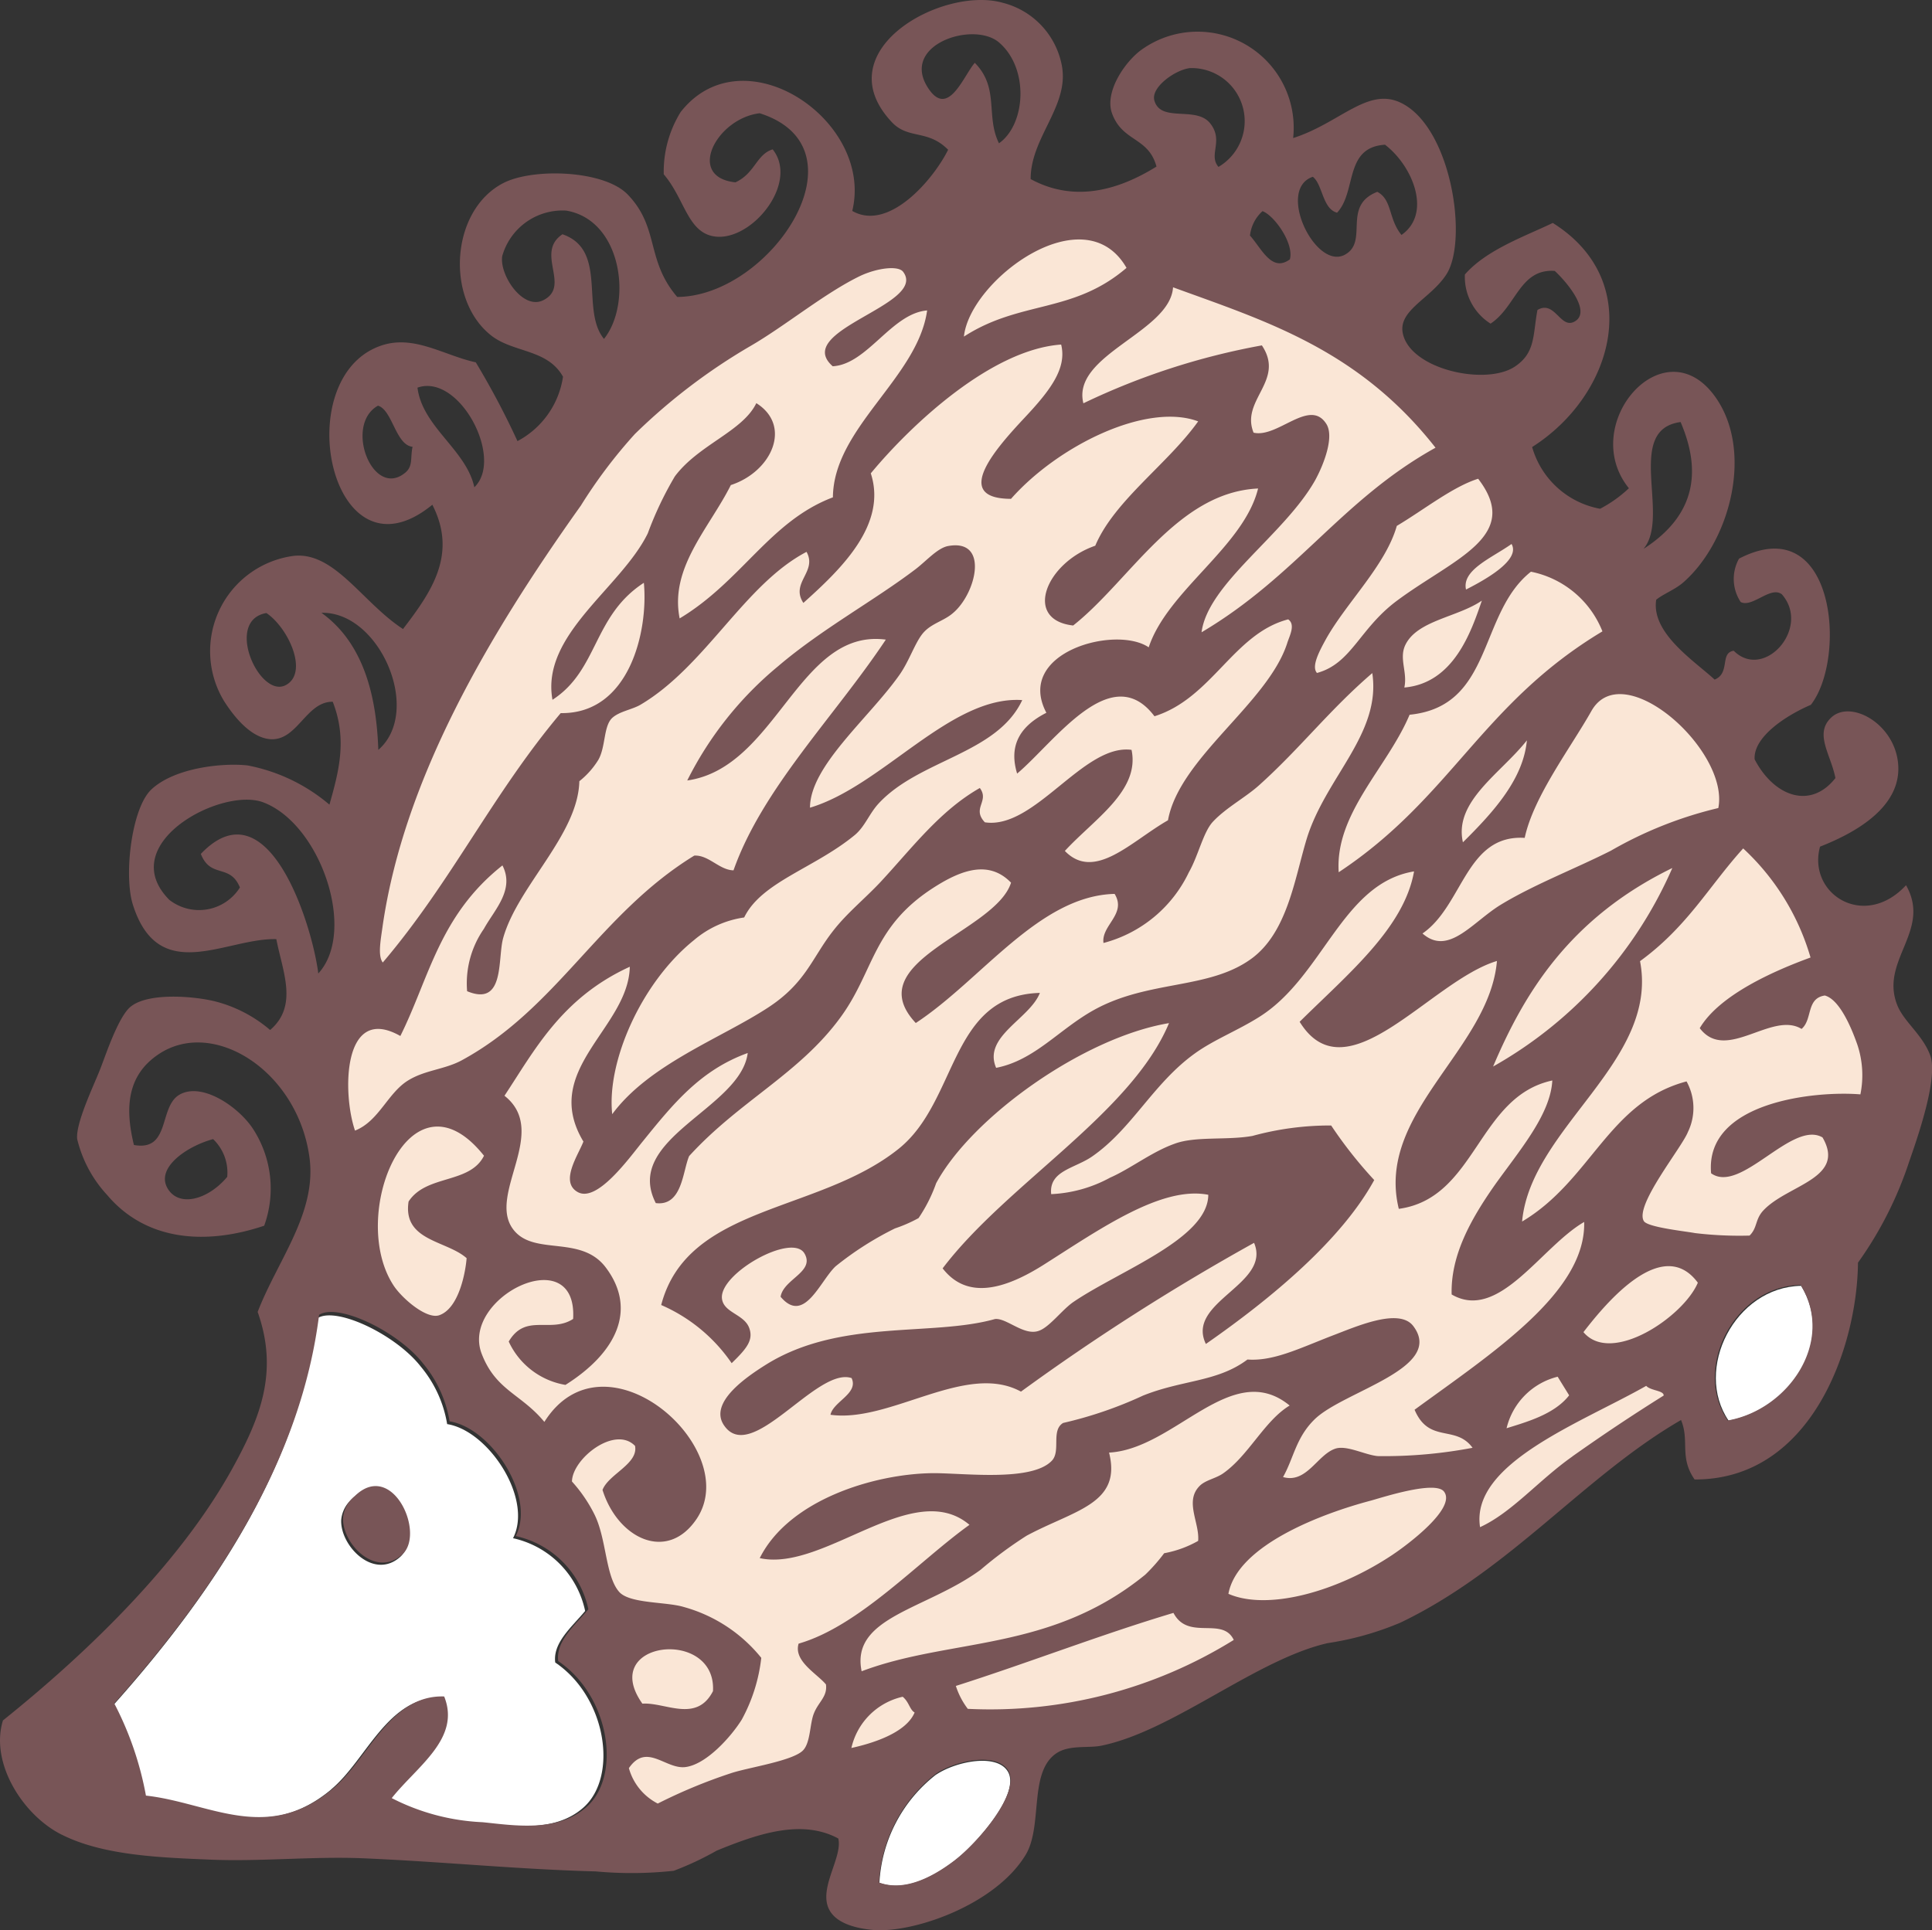 <svg xmlns="http://www.w3.org/2000/svg" width="108" height="107.927" viewBox="0 0 108 107.927">
  <rect x="0" y="0" width="108" height="107.927" fill="#333333" stroke="none"/>
  <g id="_1" data-name="1" transform="translate(0)">
    <path id="パス_44822" data-name="パス 44822" d="M488.174,479.382a93.346,93.346,0,0,0-.448-9.96c-.449-2.3,1.346-7.048,1.346-7.048s1.048-8.121,1.646-9.194,9.128-17.469,9.128-17.469,3.442-6.59,6.285-8.121,10.026-5.516,12.569-5.977,10.325-2.451,14.216-.919,14.514,7.049,17.956,11.952a64.431,64.431,0,0,0,7.931,9.041l7.033,9.347,5.985,10.727,2.544,9.194-2.993,5.977s-4.339.766-6.135,3.217a11.915,11.915,0,0,0-1.8,6.13,76.509,76.509,0,0,0-13.206,9.309s-8.978,3.332-10.1,4.137a44.232,44.232,0,0,1-10.774,4.482c-3.479.69-9.539,1.38-11.559,3.1s-11.9,3.333-11.9,3.333L503.774,508s-.449-5.056-.674-6.551-.112-4.252-1.235-6.665-5.724-8.39-5.724-8.39l-3.03-3.447Z" transform="translate(-468.653 -408.114)" fill="#fae6d6"/>
    <g id="グループ_5802" data-name="グループ 5802" transform="translate(0 0)">
      <path id="パス_44823" data-name="パス 44823" d="M583.94,501.55c3.387-.6,5.988-4.409,4.055-7.538-3.716.069-6.009,4.671-4.055,7.538" transform="translate(-487.31 -422.117)" fill="#fff"/>
      <path id="パス_44824" data-name="パス 44824" d="M528.676,527.571a8.225,8.225,0,0,0-3.175,6.058c1.246.455,2.718-.091,4.228-1.252,1.228-.942,3.721-3.787,2.934-5-.65-1-2.9-.529-3.987.2" transform="translate(-476.342 -428.352)" fill="#fff"/>
      <path id="パス_44825" data-name="パス 44825" d="M484.831,522.361c1.964-1.627,3.154-5.231,6.188-5.127.935,2.334-1.507,3.877-2.917,5.651a12.113,12.113,0,0,0,5.043,1.341c1.672.167,4.141.595,5.765-.83,1.974-1.712,1.334-6.177-1.555-8.128-.141-1.11.918-1.974,1.672-2.88a5.281,5.281,0,0,0-4.031-4.07c1.128-2.212-1.366-6.015-3.683-6.38a6.719,6.719,0,0,0-1.48-3.223c-1.382-1.771-4.711-3.37-5.767-2.7-.984,7.856-5.421,14.908-11.389,21.609a18.109,18.109,0,0,1,1.762,5.127c3.528.388,6.7,2.694,10.394-.385m1.218-16.286c2.084-2.033,3.956,2.083,2.649,3.272-1.482,1.344-3.378-.608-3.309-2.061a1.744,1.744,0,0,1,.661-1.211" transform="translate(-466.317 -422.311)" fill="#fff"/>
      <path id="パス_44826" data-name="パス 44826" d="M468.248,507.795c2.328,1.164,5.516,1.269,8.318,1.387,2.881.116,5.859-.208,8.712-.068,4.384.194,8.462.609,12.806.725a21.83,21.83,0,0,0,4.351-.035,16.835,16.835,0,0,0,2.4-1.126c2.379-.978,4.79-1.766,6.8-.679.256,1.059-1.141,2.794-.5,3.99.432.824,1.67,1.045,2.362,1.115,2.186.24,6.886-1.34,8.611-4.19.969-1.608.169-4.553,1.667-5.644.723-.531,1.816-.309,2.559-.46,4.012-.816,8.681-4.841,12.676-5.739a16.766,16.766,0,0,0,4.059-1.147c6.153-2.952,10.258-8.187,15.676-11.325.488,1.168-.11,2.076.758,3.325,6.56.021,9.091-7.442,9.133-12.122a20.932,20.932,0,0,0,2.849-5.609c.429-1.246,1.667-4.711,1.186-5.992-.425-1.14-1.449-1.855-1.826-2.769-1.034-2.519,1.932-4.177.477-6.735-2.338,2.523-5.526.478-4.807-2.157,2.89-1.132,4.679-2.744,4.336-4.872s-2.718-3.353-3.742-2.315c-.913.9.018,2.051.266,3.353-1.411,1.795-3.455,1-4.516-1.049-.08-1.235,1.708-2.431,3.143-3.047,2.034-2.6,1.373-10.956-4.015-8.174a2.336,2.336,0,0,0,.094,2.428c.653.33,1.67-.915,2.3-.433,1.646,1.878-1,4.848-2.69,3.156-.792.116-.176,1.253-1.069,1.612-1.127-1.042-3.555-2.594-3.265-4.463.36-.305,1.01-.549,1.478-.939,2.635-2.273,3.977-7.318,1.854-10.362-2.871-4.107-7.737,1.5-4.859,5.066a7.217,7.217,0,0,1-1.609,1.147,4.864,4.864,0,0,1-3.8-3.451c4.613-2.931,6.311-9.3,1.154-12.53-1.566.753-3.71,1.5-4.913,2.882a3.093,3.093,0,0,0,1.435,2.748c1.441-.954,1.632-3.086,3.589-2.948.792.738,2.041,2.322,1.1,2.835-.791.43-1.093-1.223-2.068-.651-.263,1.408-.1,2.389-1.262,3.166-1.612,1.071-5.72.18-6.242-1.766-.377-1.365,1.508-1.991,2.414-3.389,1.231-1.906.28-8.285-2.58-9.612-1.84-.858-3.4,1.165-5.986,1.988a5.372,5.372,0,0,0-8.546-4.887c-.913.7-1.992,2.329-1.584,3.494.581,1.622,2.034,1.312,2.491,2.987-2.66,1.654-4.991,1.808-7.034.7-.01-2.333,2.171-4.082,1.743-6.347a4.477,4.477,0,0,0-3.323-3.515c-3.379-.947-9.943,2.7-6.17,6.69.917.967,2,.379,3.136,1.533-.861,1.724-3.344,4.581-5.359,3.42,1.227-5.049-6.1-10-9.594-5.528a6.33,6.33,0,0,0-.944,3.48c1.121,1.309,1.31,3.075,2.631,3.433,2.1.563,5-2.892,3.458-4.827-.91.278-.989,1.344-2.082,1.843-2.784-.291-1.054-3.578,1.356-3.863,6.142,1.956.608,10.246-4.611,10.271-1.763-2.059-.985-3.864-2.749-5.707-1.3-1.386-5.3-1.52-6.968-.662-2.965,1.524-3.259,6.53-.658,8.543,1.238.953,3.13.739,3.991,2.287a4.878,4.878,0,0,1-2.545,3.6,44.8,44.8,0,0,0-2.331-4.405c-1.8-.39-3.483-1.583-5.339-.918-5.177,1.844-2.743,13.515,2.911,8.881,1.418,2.772-.049,4.873-1.639,6.949-2.269-1.474-3.828-4.345-6.122-4.089a5.378,5.378,0,0,0-3.887,8.11c.509.8,1.47,2.068,2.612,2.14,1.5.084,1.984-2.115,3.468-2.094.834,2.129.324,3.944-.184,5.753A9.938,9.938,0,0,0,478.619,448c-1.345-.154-4.046.106-5.371,1.331-1.128,1.037-1.556,4.824-1.051,6.439,1.442,4.588,5.2,1.868,8.024,1.942.345,1.8,1.241,3.726-.347,5.08a7.623,7.623,0,0,0-3.047-1.593c-1.182-.3-3.713-.511-4.717.264-.733.538-1.491,2.935-1.771,3.606-.342.865-1.342,2.945-1.251,3.818a6.994,6.994,0,0,0,1.67,3.124c2.2,2.61,5.568,2.808,8.785,1.724a6.121,6.121,0,0,0-.605-5.383c-.786-1.236-2.889-2.7-4.161-1.925-1.13.7-.477,3.164-2.517,2.794-.5-2.048-.4-3.885,1.38-5.074,3.064-2.055,7.767.939,8.431,5.753.432,3.111-1.767,5.739-2.894,8.655,1.193,3.365.132,5.954-1.421,8.768-2.811,5.085-7.75,10.007-12.817,14.074-.74,2.4,1.145,5.334,3.31,6.4m12.488-64.283c-1.466.745-3.437-3.628-1.071-4.036,1.24.833,2.382,3.361,1.071,4.036m-4.05,25.379a2.588,2.588,0,0,1,.789,2.111c-1.058,1.266-2.666,1.717-3.314.676-.736-1.179,1.083-2.4,2.525-2.787m35.68,34.045a3.793,3.793,0,0,1,2.867-2.865c.356.286.391.725.668.88-.5,1.19-2.5,1.758-3.535,1.984m14.408-16.516c3.68-.2,6.858-5.285,10.091-2.631-1.407.847-2.289,2.793-3.718,3.793-.429.3-1.02.376-1.342.732-.809.855.035,2.043-.055,3.043a6.053,6.053,0,0,1-1.9.69,9.8,9.8,0,0,1-1.058,1.2c-5.319,4.335-10.887,3.522-15.853,5.4-.63-3.043,3.62-3.445,6.657-5.68a22.592,22.592,0,0,1,2.566-1.9c2.677-1.439,5.336-1.774,4.607-4.651m-8.611,22.786c-1.516,1.164-3,1.717-4.247,1.256a8.272,8.272,0,0,1,3.191-6.09c1.093-.729,3.351-1.2,4.01-.2.787,1.221-1.716,4.085-2.954,5.032m.715-8.452a4.262,4.262,0,0,1-.667-1.281c4.043-1.287,8.137-2.882,12.164-4.084.825,1.579,2.737.179,3.371,1.512a25.81,25.81,0,0,1-14.867,3.853m23.768-8.631c-3.188,2.133-7.041,3.142-9.2,2.2.5-2.712,5.215-4.489,7.985-5.218.712-.2,3.579-1.126,4.066-.5.72.932-2.1,3.016-2.853,3.518m-.826-5.5c-.709-.046-1.784-.651-2.427-.405-.986.356-1.584,1.949-2.891,1.576.6-1.066.72-2.2,1.753-3.216,1.6-1.588,7.322-2.85,5.526-5.228-.8-1.052-3.229.049-4.557.549-1.847.718-3.275,1.428-4.711,1.323-1.687,1.266-3.62,1.126-5.844,2.02a22.6,22.6,0,0,1-4.461,1.527c-.689.418-.118,1.565-.626,2.107-1.127,1.194-4.907.693-6.653.7-3.242.032-8.034,1.468-9.68,4.75,3.587.8,8.563-4.536,11.724-1.861-2.835,2.03-6.169,5.672-9.552,6.643-.29.975,1.013,1.665,1.529,2.28.093.682-.418.975-.671,1.614-.242.584-.183,1.679-.637,2.1-.619.576-3.039.932-3.994,1.248a29.4,29.4,0,0,0-4.1,1.7,3.178,3.178,0,0,1-1.614-1.981c1-1.457,2.064.1,3.185-.063,1.169-.165,2.538-1.707,3.126-2.652a9.382,9.382,0,0,0,1.09-3.452A8.456,8.456,0,0,0,503,495.054c-.986-.3-3.016-.179-3.611-.841-.782-.887-.7-2.976-1.394-4.353a8.156,8.156,0,0,0-1.248-1.822c.02-1.278,2.4-3.153,3.526-1.992.194,1.006-1.483,1.58-1.818,2.462.85,2.714,3.6,4.061,5.249,1.637,2.67-3.924-5.121-10.8-8.5-5.44-1.3-1.572-2.708-1.752-3.5-3.8-1.224-3.16,5.367-6.4,5.108-1.957-1.27.821-2.649-.345-3.6,1.264a4.271,4.271,0,0,0,3.171,2.424c2.884-1.819,4-4.233,2.266-6.549-1.4-1.889-4.075-.612-5.209-2.177-1.418-1.956,2.071-5.44-.466-7.441,1.663-2.509,3.178-5.464,7.006-7.213-.07,3.441-5.011,5.749-2.593,9.774-.287.753-1.335,2.251-.322,2.822,1.086.615,2.874-1.894,3.652-2.847,1.685-2.08,3.206-3.969,5.855-4.926-.391,3.111-6.993,4.768-5.139,8.392,1.48.186,1.5-1.788,1.864-2.629,2.819-3.092,6.156-4.592,8.467-7.765,1.9-2.6,1.77-5.084,5.285-7.3,1.542-.975,3.039-1.465,4.243-.222-.878,2.773-8.559,4.388-5.326,7.847,3.673-2.411,6.886-7.114,11.115-7.22.692,1.129-.757,1.756-.622,2.745a7.354,7.354,0,0,0,4.773-3.952c.529-.925.805-2.255,1.348-2.832.734-.785,1.834-1.362,2.591-2.048,2.283-2.051,3.925-4.208,6.315-6.259.511,3.4-2.622,5.83-3.673,9.289-.668,2.209-1.072,5.218-3.092,6.686-2.386,1.734-5.737,1.172-8.784,2.856-1.975,1.095-3.32,2.818-5.478,3.241-.761-1.755,1.878-2.733,2.445-4.19-5.064.14-4.562,6.041-7.889,8.712-4.5,3.617-11.81,3.124-13.28,8.739a9.232,9.232,0,0,1,3.939,3.252c.838-.81,1.215-1.281.993-1.936-.263-.8-1.425-.866-1.532-1.657-.2-1.4,3.918-3.726,4.61-2.54.6,1.03-1.176,1.428-1.335,2.42,1.318,1.566,2.193-.869,3.071-1.7a17.824,17.824,0,0,1,3.323-2.122,7.977,7.977,0,0,0,1.318-.577,8.531,8.531,0,0,0,.982-1.946c1.983-3.68,8.217-8.153,13.018-8.955-2.106,5.053-9.078,8.993-12.654,13.712,1.359,1.756,3.438,1.2,5.668-.214,3.124-1.981,6.571-4.413,9.182-3.9-.01,2.453-4.938,4.23-7.518,5.978-.637.426-1.359,1.428-1.958,1.629-.833.3-1.811-.742-2.454-.658-3.559,1-8.709-.035-12.838,2.576-1.11.7-3.109,2.086-2.331,3.324,1.512,2.362,5.2-3.261,7.159-2.6.405.865-1.03,1.312-1.179,2.051,3.344.469,7.577-2.973,10.648-1.294a126.05,126.05,0,0,1,13.03-8.319c.987,2.322-3.838,3.29-2.694,5.654,3.738-2.6,7.6-5.847,9.411-9.165a24.3,24.3,0,0,1-2.407-3.051,16.4,16.4,0,0,0-4.4.584c-1.428.257-3.206,0-4.368.443-1.258.447-2.438,1.384-3.59,1.89a7.573,7.573,0,0,1-3.293.922c-.135-1.319,1.325-1.431,2.3-2.114,2.224-1.545,3.4-4.075,5.727-5.75,1.079-.778,2.411-1.288,3.621-2.055,3.569-2.252,4.61-7.462,8.636-8.127-.553,3.16-3.69,5.732-6.395,8.409,2.625,4.251,7.321-2.287,11.029-3.4-.422,4.958-6.8,8.508-5.486,13.859,4.33-.591,4.4-6.277,8.581-7.177-.1,1.91-1.84,3.916-3.22,5.851-1.363,1.949-2.466,3.944-2.407,6.113,2.632,1.538,4.987-2.65,7.408-4.054.107,3.926-5.126,7.318-9.48,10.5.81,1.911,2.289.82,3.241,2.128a26.4,26.4,0,0,1-5.261.465m-37.2,13.141c-.923,1.8-2.673.609-3.946.7-2.5-3.526,4.15-4.275,3.946-.7m-13.772-24.208c-.048.655-.387,2.772-1.514,3.184-.7.265-2.071-.914-2.552-1.632-2.6-3.9.892-12.488,5.038-7.28-.795,1.593-3.226,1.037-4.216,2.561-.338,2.213,2.124,2.167,3.244,3.166m67.4-21.815a23.544,23.544,0,0,1-10.019,11.1c1.709-4.029,4.234-8.282,10.019-11.1m-5.766,29.482c-.823,1.063-2.372,1.489-3.5,1.843a3.905,3.905,0,0,1,2.857-2.882c.211.349.432.7.639,1.038m.181,3.424c-1.892,1.333-3.373,3.131-5.159,3.95-.55-3.564,5.63-5.822,9.288-7.9.257.278.99.254.976.542-1.809,1.133-3.375,2.181-5.1,3.4m.616-6.946c1.313-1.706,4.433-5.411,6.394-2.765-.782,1.882-4.824,4.634-6.394,2.765m8.064,4.94c-1.968-2.885.339-7.512,4.074-7.579,1.948,3.146-.667,6.974-4.074,7.579m.864-31.987a13.41,13.41,0,0,1,3.766,6.1c-1.995.728-5.087,2.076-6.193,3.951,1.473,1.942,4.021-.975,5.692.042.626-.532.246-1.71,1.3-1.868.84.226,1.507,1.858,1.818,2.748a5.39,5.39,0,0,1,.17,2.78c-2.462-.208-8.708.39-8.345,4.412,1.656,1.186,4.523-2.995,6.228-2.005,1.332,2.293-1.933,2.639-3.289,4.063-.494.514-.335.978-.789,1.425a20.8,20.8,0,0,1-3.053-.14c-.519-.1-2.643-.321-2.856-.669-.54-.869,2.11-4.092,2.462-4.982a3.07,3.07,0,0,0-.076-2.829c-4.361,1.151-5.329,5.535-9.193,7.835.482-5.26,7.671-8.947,6.593-14.559,2.656-1.936,3.859-4.2,5.768-6.306m-3.5-23.838c1.2,2.8.806,5.244-2.076,7.094,1.532-1.8-1.086-6.675,2.076-7.094m2.106,21.583a22.313,22.313,0,0,0-6,2.383c-2.016,1.02-4.274,1.881-6.134,3.008-1.591.96-2.94,2.91-4.4,1.622,2.272-1.566,2.424-5.546,5.713-5.345.491-2.309,2.56-5.021,3.732-7.1,1.767-3.106,7.733,2.228,7.09,5.436m-10.7-3.789c-.2,2.136-1.795,3.941-3.576,5.7-.519-2.294,2.127-3.856,3.576-5.7m.229-9.429a5.452,5.452,0,0,1,3.994,3.335c-6.758,4.056-8.442,9.3-14.743,13.469-.218-3.287,2.721-5.852,3.963-8.807,4.7-.469,3.824-5.661,6.786-8m-7.014,4.078c.678-1.361,2.929-1.535,4.268-2.46-.6,1.754-1.581,4.62-4.334,4.86.19-.867-.319-1.626.066-2.4m3.382-3.079c-.242-1.1,1.432-1.759,2.546-2.547.511.894-1.453,1.991-2.546,2.547m-3.867.63c-2.1,1.565-2.531,3.511-4.464,4.035-.332-.366.146-1.242.506-1.9,1.147-2.045,3.33-4.116,3.956-6.323,1.514-.9,3.129-2.192,4.548-2.636,2.483,3.227-1.367,4.458-4.545,6.823m-4.7-23.708c.556.422.536,1.794,1.359,2.008,1.11-1.182.377-3.655,2.68-3.8,1.57,1.207,2.625,3.857.92,5.045-.74-.9-.508-1.967-1.352-2.41-2.006.781-.443,2.79-1.826,3.522-1.639.854-3.829-3.667-1.781-4.363m-2.809,1.921c.668.249,1.771,1.812,1.529,2.695-1.013.74-1.563-.583-2.23-1.33a2.145,2.145,0,0,1,.7-1.365M529.3,410.8c-.184-.718,1.152-1.689,1.988-1.791a2.967,2.967,0,0,1,1.6,5.524c-.587-.679.319-1.463-.473-2.445s-2.777,0-3.116-1.287m1.048,10.464c5.142,1.876,10.35,3.459,14.674,8.969-5.256,2.917-7.737,7.157-13.079,10.32.352-2.729,4.63-5.45,6.349-8.5.505-.922,1.083-2.46.619-3.161-.931-1.448-2.715.817-4.06.5-.747-1.834,1.788-2.9.463-4.88a39.179,39.179,0,0,0-9.977,3.238c-.681-2.713,4.839-3.969,5.011-6.478m-2.6-1.094c-3,2.572-5.935,1.8-9.089,3.842.319-3.139,6.727-7.955,9.089-3.842m-11.1-10.07c-1.56-2.414,2.546-3.751,3.97-2.537,1.7,1.453,1.5,4.586,0,5.641-.757-1.531.041-3.089-1.352-4.5-.636.735-1.495,3.138-2.615,1.4m7.445,14.363c.325,1.326-.622,2.561-2.016,4.05-1.567,1.674-4.171,4.56-.789,4.567,2.611-2.959,7.564-5.412,10.462-4.332-1.685,2.371-4.693,4.437-5.752,6.953-2.773.957-4.039,4.149-1.235,4.461,3.178-2.512,5.81-7.449,10.337-7.66-.8,3.255-5.063,5.7-6.114,8.881-1.843-1.256-7.5.278-5.721,3.659-1.7.863-2.046,2.049-1.635,3.4,2.106-1.773,5.265-6.407,7.678-3.205,3.216-1.01,4.417-4.623,7.474-5.418.436.3.055.956-.062,1.355-1.1,3.353-6.025,6.393-6.657,9.879-2.041,1.164-4.1,3.435-5.765,1.714,1.652-1.791,4.209-3.37,3.728-5.651-2.68-.362-5.416,4.476-8.2,4.05-.747-.791.274-1.175-.281-1.918-2.227,1.266-3.78,3.346-5.533,5.236-.875.939-1.9,1.758-2.67,2.755-1.179,1.5-1.518,2.913-3.655,4.3-2.625,1.715-6.633,3.157-8.691,5.947-.321-2.92,1.615-7.35,4.561-9.724a5.526,5.526,0,0,1,2.815-1.275c.965-1.987,3.911-2.744,6.172-4.6.578-.475.813-1.2,1.346-1.776,2.286-2.466,6.613-2.759,8.026-5.778-4-.271-7.8,4.8-11.865,6.016,0-2.318,3.265-4.982,4.969-7.381.606-.831.931-1.974,1.44-2.478.438-.45,1.1-.608,1.563-1.006,1.314-1.076,2.082-4.2-.26-3.764-.58.112-1.193.816-1.788,1.276-2.293,1.749-5.277,3.368-7.711,5.448a19.712,19.712,0,0,0-5.074,6.383c5.008-.711,6.221-8.522,11.1-7.875-2.853,4.293-6.9,8.318-8.514,12.9-.792-.014-1.39-.869-2.193-.824-5.322,3.266-7.663,8.554-13.017,11.456-.94.5-2.008.535-2.933,1.088-1.175.686-1.663,2.3-3.015,2.832-.713-2.069-.706-7.128,2.534-5.289,1.616-3.243,2.173-6.74,5.707-9.538.7,1.365-.448,2.477-1.035,3.543a5.336,5.336,0,0,0-.94,3.49c2.14.89,1.687-1.836,2.02-2.987.82-2.9,4.181-5.757,4.254-8.755a4.6,4.6,0,0,0,1.065-1.2c.408-.722.284-1.847.753-2.319.395-.384,1.128-.479,1.6-.757,3.649-2.16,5.81-6.734,9.282-8.547.619,1.113-.92,1.721-.177,2.854,2.113-1.893,4.7-4.378,3.769-7.245,2.307-2.78,6.754-6.921,10.634-7.2M496.216,418.3c-1.557,1.041.5,2.9-1.075,3.688-1.135.566-2.449-1.4-2.294-2.46a3.5,3.5,0,0,1,3.58-2.551c3.147.535,3.7,5.186,2.11,7.174-1.328-1.622.235-4.972-2.32-5.851m-8.777,13.321c-1.823,1.527-3.459-2.657-1.537-3.737.81.239.986,2.2,1.934,2.3-.135.6.038,1.071-.4,1.439m.674-4.747c2.335-.823,4.859,3.966,3.178,5.57-.45-2.1-2.9-3.363-3.178-5.57m9.116,6.623a27.911,27.911,0,0,1,3.039-4.033,33,33,0,0,1,6.485-4.933c1.936-1.126,4.119-2.937,6.09-3.895.961-.457,2.161-.605,2.424-.232,1.366,1.844-6.235,3.255-3.942,5.274,1.936-.105,3.288-2.959,5.278-3.121-.523,3.765-5.236,6.558-5.267,10.45-3.522,1.33-5.091,4.68-8.567,6.77-.567-2.839,1.646-5.034,2.861-7.456,2.3-.753,3.434-3.321,1.425-4.58-.765,1.586-3.221,2.311-4.555,4.095a19.394,19.394,0,0,0-1.512,3.184c-1.5,3.061-5.99,5.662-5.328,9.307,2.569-1.661,2.251-4.684,5.108-6.542.256,2.688-.8,7.343-4.648,7.287-3.819,4.535-6.1,9.419-9.947,13.945-.3-.388-.1-1.338,0-2.094,1.2-8.159,5.838-16.1,11.053-23.426m-14.481,5.967c3.251-.087,5.668,5.5,3.179,7.664-.09-2.559-.622-5.83-3.179-7.664M476,452.947c.554,1.4,1.626.517,2.186,1.876a2.7,2.7,0,0,1-3.946.693c-3.1-3.128,2.936-6.343,5.257-5.45,3.184,1.207,5.246,7.192,3.07,9.567-.349-2.776-2.818-10.626-6.567-6.686m6.619,25.766c1.065-.668,4.409.94,5.8,2.72a6.761,6.761,0,0,1,1.487,3.241c2.331.367,4.838,4.191,3.7,6.414a5.316,5.316,0,0,1,4.057,4.092c-.761.911-1.826,1.78-1.684,2.9,2.905,1.962,3.552,6.452,1.563,8.173-1.633,1.432-4.116,1-5.8.834a12.263,12.263,0,0,1-5.07-1.347c1.418-1.784,3.874-3.336,2.932-5.683-3.046-.105-4.247,3.518-6.221,5.155-3.718,3.1-6.9.778-10.451.388a18.214,18.214,0,0,0-1.771-5.155c6-6.738,10.462-13.828,11.451-21.728" transform="translate(-464.774 -405.201)" fill="#785557"/>
      <path id="パス_44827" data-name="パス 44827" d="M491.778,511.689c1.31-1.189-.561-5.3-2.649-3.272a1.763,1.763,0,0,0-.661,1.215c-.065,1.449,1.826,3.4,3.309,2.057" transform="translate(-469.291 -424.771)" fill="#785557"/>
    </g>
  </g>
</svg>
